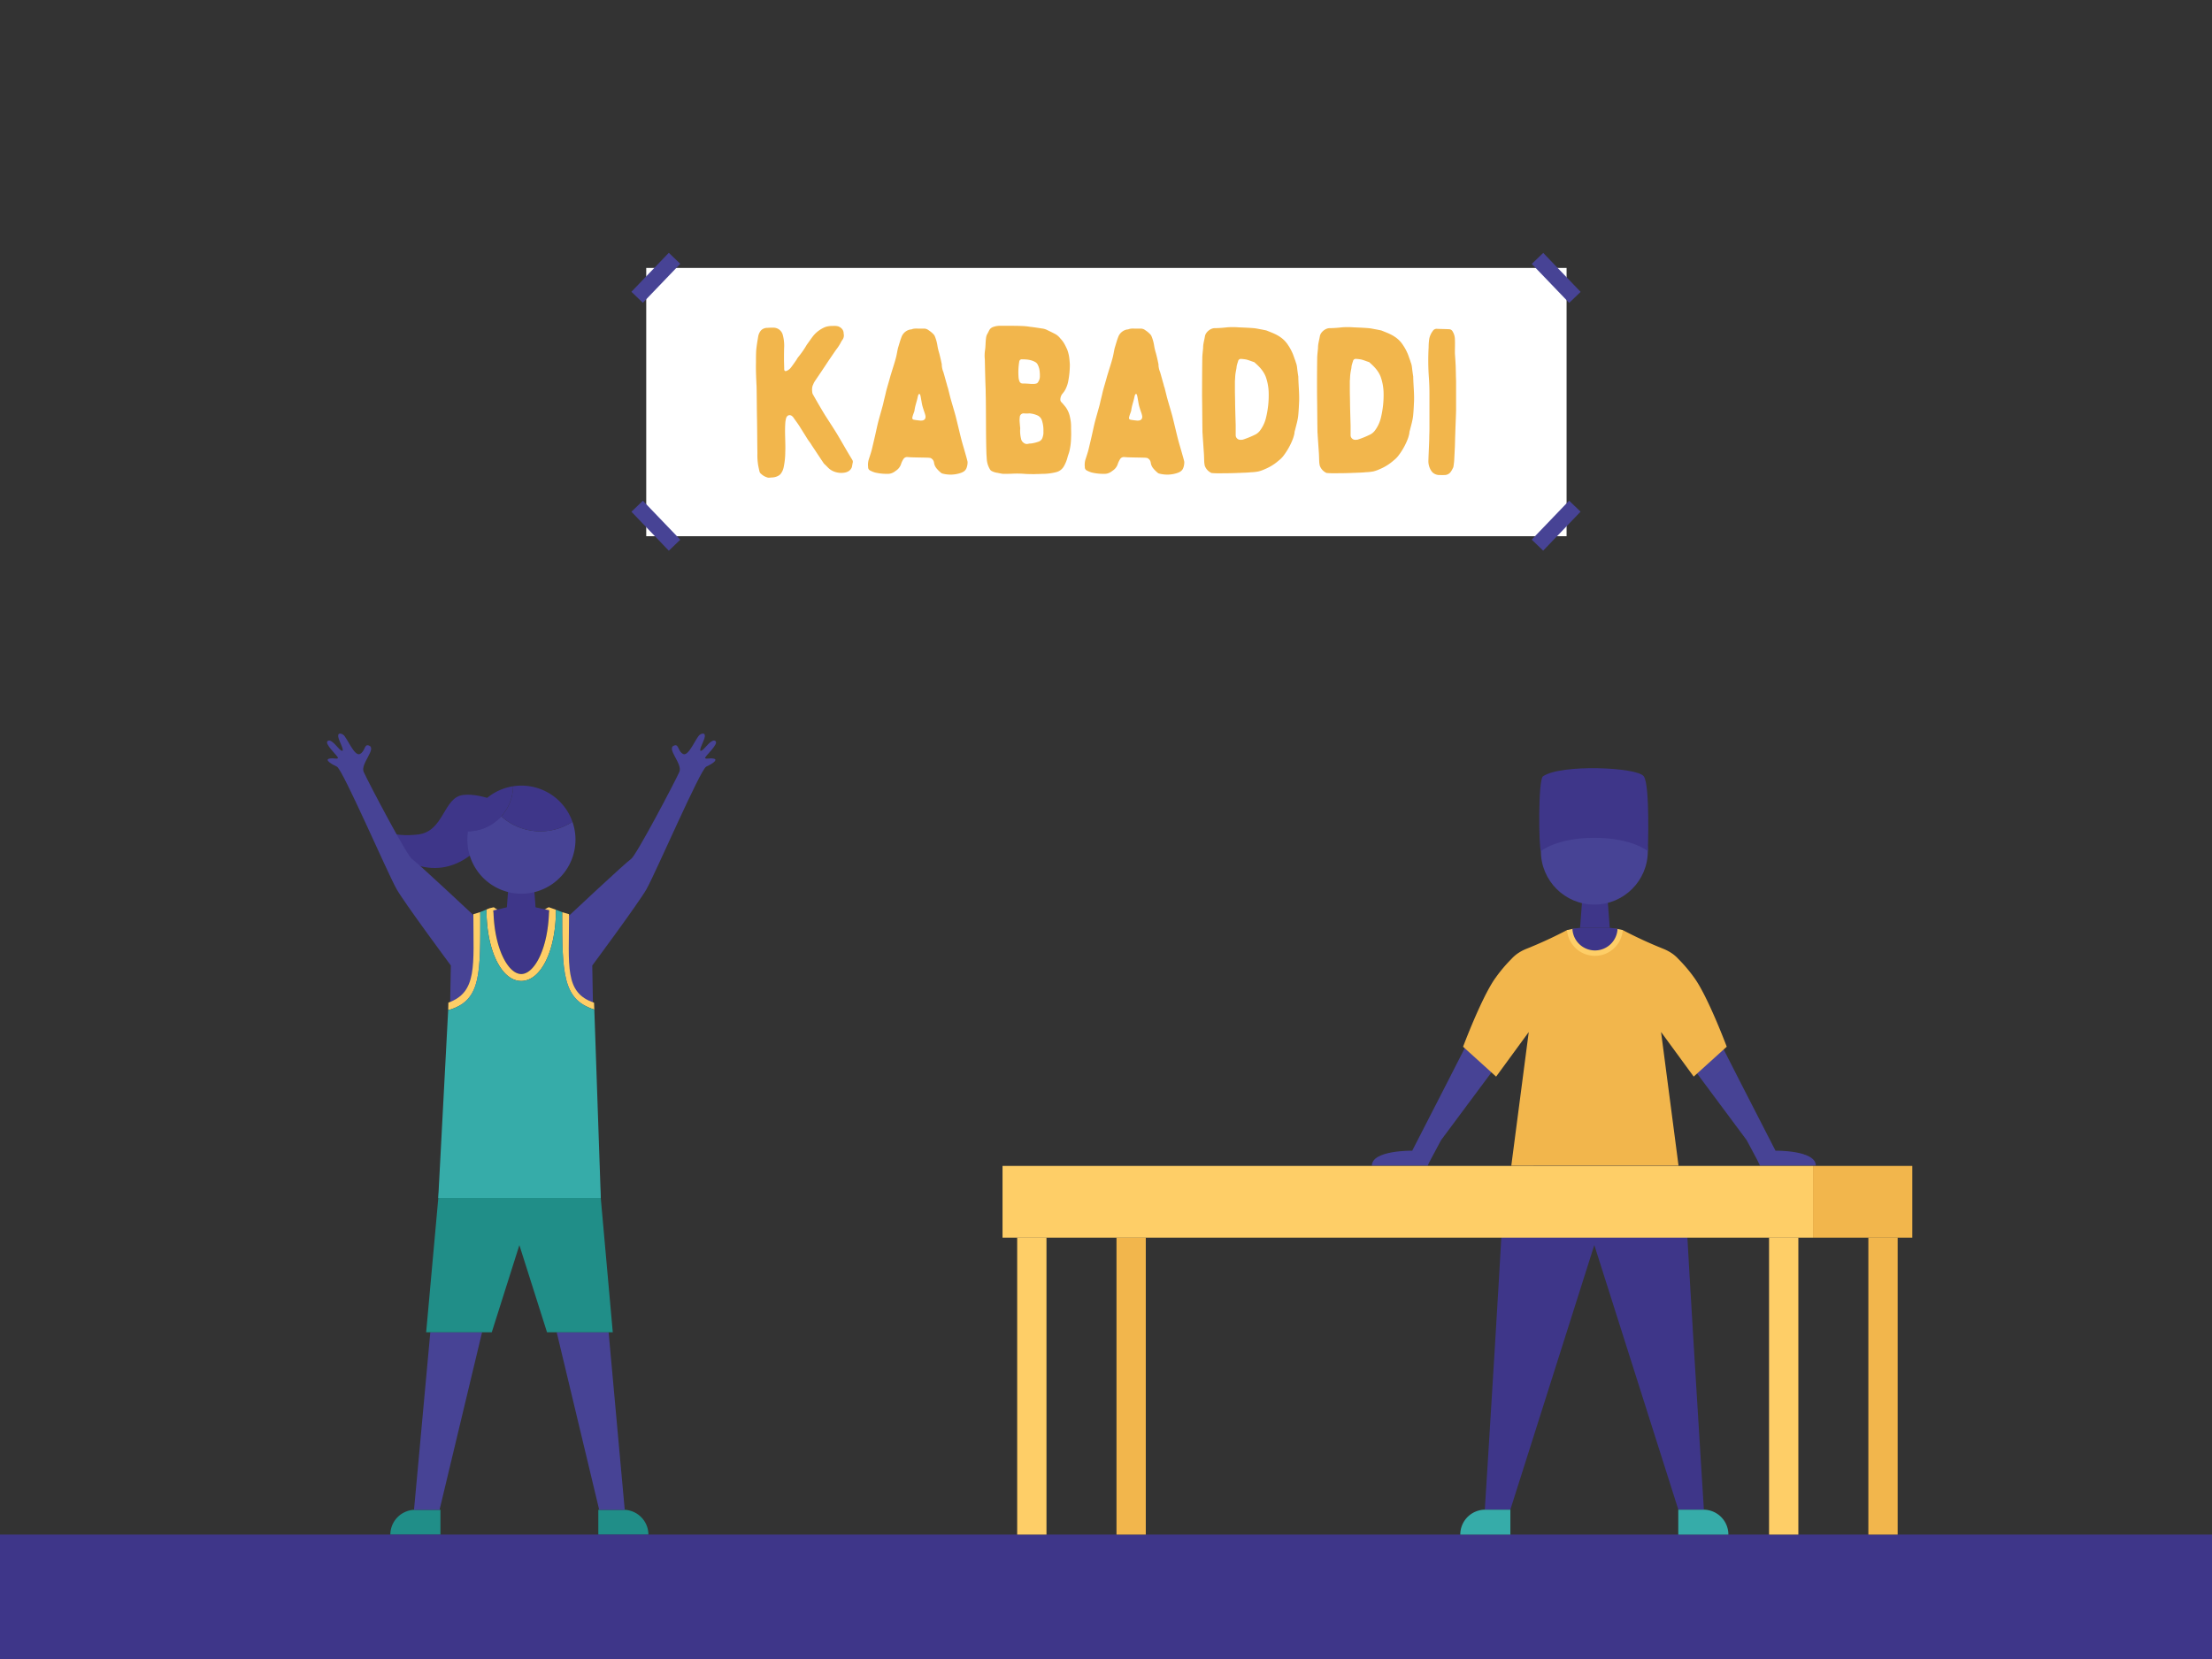 <svg xmlns="http://www.w3.org/2000/svg" viewBox="0 0 1600 1200"><rect x="0" y="0" width="1600" height="1200" fill="#333333" stroke="none"/><defs><style>.cls-1{fill:#3e3689;}.cls-2{fill:#474395;}.cls-3{fill:#208e88;}.cls-4{fill:#fece67;}.cls-5{fill:#36aca9;}.cls-6{fill:#f2b64c;}.cls-7{fill:#fff;}</style></defs><g id="Kabaddi"><polygon class="cls-1" points="366.22 661.7 387.8 661.7 386.17 640.14 367.84 640.14 366.22 661.7"/><path class="cls-1" d="M366.89,583.26s-17.1-9.83-31.73-8.26-13.75,26.39-32.81,28.61-27.05-4-27.05-4,5.95,24.39,34.23,27.93S354.85,603,354.85,603Z"/><path class="cls-2" d="M362.57,590.49a33,33,0,0,1-24.05,10.84,39.86,39.86,0,0,0-.46,6,39.1,39.1,0,1,0,76-12.92,42.33,42.33,0,0,1-51.48-3.94Z"/><path class="cls-1" d="M362.57,590.49a42.52,42.52,0,0,1-10-13.51,39,39,0,0,0-14,24.35A33,33,0,0,0,362.57,590.49Z"/><path class="cls-1" d="M377.15,568.26a40,40,0,0,0-6,.46,33,33,0,0,1-8.56,21.77,42.33,42.33,0,0,0,51.48,3.94A39.11,39.11,0,0,0,377.15,568.26Z"/><path class="cls-1" d="M362.57,590.49a33,33,0,0,0,8.56-21.77A39,39,0,0,0,352.54,577,42.52,42.52,0,0,0,362.57,590.49Z"/><path class="cls-2" d="M342.83,662.3s-41.28-38.71-44.85-41-31.09-54.54-34.89-62.9c-2.69-5.92,9.89-17.13,3.6-19.2-3.39-1.12-2.4,4.22-6.39,6.19s-9.45-12.2-12-13.9-5.34-1.35-2.49,4.92,2.67,7.61.6,6.19S239.71,534,237,536s7.68,11,7.44,12.22-3.58-.26-6.5.59,1.59,3.85,5.76,5.74,36.43,76.61,43.2,88.63c5.35,9.52,39.2,55.18,39.2,55.18l-.5,28.1,24.27,1.29-2-65.79-5,.34"/><path class="cls-3" d="M300.35,1092.09h18.23a0,0,0,0,1,0,0v18a0,0,0,0,1,0,0H282.35a0,0,0,0,1,0,0v0A18,18,0,0,1,300.35,1092.09Z"/><path class="cls-3" d="M432.77,1092.09H469a0,0,0,0,1,0,0v18a0,0,0,0,1,0,0H450.77a18,18,0,0,1-18-18v0A0,0,0,0,1,432.77,1092.09Z" transform="translate(901.78 2202.17) rotate(-180)"/><polygon class="cls-2" points="348.69 963.65 317.94 1092.09 299.47 1092.09 311.26 963.65 348.69 963.65"/><polygon class="cls-2" points="451.89 1092.09 433.42 1092.09 402.67 963.65 440.23 963.65 451.89 1092.09"/><polygon class="cls-3" points="432.48 843.42 319.14 843.42 308.26 963.65 355.72 963.65 375.68 900.64 395.67 963.65 443.23 963.65 432.48 843.42"/><path class="cls-2" d="M411.62,662.3s41.29-38.71,44.86-41,31.09-54.54,34.89-62.9c2.69-5.92-9.89-17.13-3.61-19.2,3.4-1.12,2.41,4.22,6.4,6.19s9.45-12.2,12-13.9,5.34-1.35,2.49,4.92-2.67,7.61-.6,6.19,6.74-8.6,9.45-6.58-7.68,11-7.45,12.22,3.59-.26,6.51.59-1.59,3.85-5.76,5.74-36.43,76.61-43.2,88.63c-5.36,9.52-39.2,55.18-39.2,55.18l.5,28.1-24.28,1.29L406.63,662l5,.34"/><path class="cls-1" d="M396,659c.43-.25.84-.49,1.12-.63-.48,27.73-10.61,46.2-20.08,46.2s-19.56-18.4-20.09-46c2.06,1.39,8.92,5.35,20.09,5.35C387.54,663.87,393.23,660.57,396,659Z"/><path class="cls-4" d="M429.12,730c-22.16-7.38-22.5-26.45-22.5-70.08v-.14l5,1.48v.15c0,37.25-3.53,56.66,18,63.82l.08.23.18,4.8h0Z"/><path class="cls-4" d="M324.33,725.22c21.08-7.55,18.07-26.91,18.07-63.8v-.15l5-1.55v.14c0,43.63.87,62.88-21.29,70.26l-.77.26h-1.15"/><path class="cls-4" d="M351.87,657.85h0c0,29.89,11,51.73,25.14,51.73s25.13-21.67,25.13-51.56h0l-5-1.75h0v0h-.25a9.15,9.15,0,0,0-1.91,1c-2.58,1.5-8,4.62-17.95,4.62-12.56,0-19.42-5.33-19.49-5.38l-.27-.22h-.35l-2.76.64Zm5.05.67c2.06,1.39,8.92,5.35,20.09,5.35,10.53,0,16.22-3.3,19-4.89.43-.25.84-.49,1.12-.63-.48,27.73-10.61,46.2-20.08,46.2S357.45,686.15,356.92,658.52Z"/><path class="cls-1" d="M377,673.27c-9.1,0-19.68-5.75-20.11-14.75,2.59-.53,9.71-2.25,9.71-2.25h20.76s7.11,1.56,9.7,2.08C396.67,667.36,386.15,673.27,377,673.27Z"/><path class="cls-5" d="M324.19,730.38h1.15l.77-.26c22.16-7.38,21.29-26.63,21.29-70.26v-.14l4.47-1.87h0c0,29.89,11,51.73,25.14,51.73s25.13-21.67,25.13-51.56h0l4.48,1.77v.14c0,43.63.34,62.7,22.5,70.08l.77.26h0l4.69,136.3H317Z"/><rect class="cls-1" y="1110" width="1600" height="90"/><path class="cls-2" d="M1015.86,843.14h16.84c.57-1.29,1.31-2.81,2.28-4.62l7.37-13.8,37.83-50.87s-2.61-9.87-4.23-10.77-15.83-6.21-15.83-6.21-24.67,48.53-38.62,75.46c0,0-29.18-.48-29.18,10.81Z"/><path class="cls-2" d="M1289.9,843.14h-16.83c-.57-1.29-1.32-2.81-2.28-4.62l-7.37-13.8-37.83-50.87s2.61-9.87,4.23-10.77,15.82-6.21,15.82-6.21,24.68,48.53,38.63,75.46c0,0,29.17-.48,29.17,10.81Z"/><path class="cls-1" d="M1153.24,845.06h-64.92C1089,854.69,1074,1092,1074,1092h18.47l60.74-191.44L1214,1092h18.47s-15-237.31-14.29-246.94Z"/><path class="cls-5" d="M1074.27,1092h18.23a0,0,0,0,1,0,0v18a0,0,0,0,1,0,0h-36.24a0,0,0,0,1,0,0v0A18,18,0,0,1,1074.27,1092Z"/><path class="cls-5" d="M1214,1092h36.24a0,0,0,0,1,0,0v18a0,0,0,0,1,0,0H1232a18,18,0,0,1-18-18v0A0,0,0,0,1,1214,1092Z" transform="translate(2464.19 2202) rotate(-180)"/><path class="cls-6" d="M1214.13,843.14l-12.64-96.67,23.61,32.26,23.9-21.62s-13.59-36.25-23.5-49.88A107.79,107.79,0,0,0,1214,693.64a26.6,26.6,0,0,0-4.57-4l-.25-.17a32.94,32.94,0,0,0-6.09-3.19,312.06,312.06,0,0,1-29.35-13.55H1133.5a312.06,312.06,0,0,1-29.35,13.55,32.35,32.35,0,0,0-6.09,3.19h0l-.28.19a27,27,0,0,0-4.54,4,107.79,107.79,0,0,0-11.46,13.59c-9.91,13.63-23.5,49.88-23.5,49.88l23.9,21.62,23.61-32.26-12.63,96.67Z"/><path class="cls-4" d="M1137.33,671.9l-3.83.85h0a20.2,20.2,0,0,0,40.28,0l-3.83-.84Z"/><polygon class="cls-1" points="1164.37 671.13 1142.91 671.13 1144.53 649.68 1162.76 649.68 1164.37 671.13"/><circle class="cls-2" cx="1153.24" cy="615.63" r="38.68"/><path class="cls-1" d="M1153.64,687.48A16.34,16.34,0,0,0,1170,671.91c-2.49-.51-5.58-.78-5.58-.78h-21.46s-3.09.26-5.58.77A16.34,16.34,0,0,0,1153.64,687.48Z"/><path class="cls-1" d="M1114.56,615.63s11.5-9.61,38.68-9.61,38.68,9.61,38.68,9.61,1.76-47.47-2.93-54.1-59.9-9-72.9,0C1112.5,564,1113,612.53,1114.56,615.63Z"/><rect class="cls-4" x="1279.61" y="895.22" width="21.19" height="214.78" transform="translate(2580.41 2005.22) rotate(-180)"/><rect class="cls-4" x="735.76" y="895.22" width="21.19" height="214.78" transform="translate(1492.71 2005.22) rotate(-180)"/><rect class="cls-4" x="725.16" y="843.34" width="586.24" height="51.88" transform="translate(2036.56 1738.56) rotate(-180)"/><rect class="cls-6" x="1351.43" y="895.22" width="21.19" height="214.78" transform="translate(2724.06 2005.22) rotate(-180)"/><rect class="cls-6" x="807.59" y="895.22" width="21.19" height="214.78" transform="translate(1636.37 2005.22) rotate(-180)"/><rect class="cls-6" x="1311.4" y="843.34" width="71.83" height="51.88" transform="translate(2694.62 1738.56) rotate(-180)"/><rect class="cls-7" x="467.44" y="193.8" width="665.71" height="194.06"/><rect class="cls-2" x="1119.86" y="181.42" width="11.49" height="39.07" transform="translate(174.36 835.38) rotate(-43.82)"/><rect class="cls-2" x="454.86" y="195.2" width="39.07" height="11.49" transform="translate(0.93 404.09) rotate(-46.18)"/><rect class="cls-2" x="468.65" y="360.7" width="11.49" height="39.07" transform="translate(-131.16 434.39) rotate(-43.82)"/><rect class="cls-2" x="1106.07" y="374.49" width="39.07" height="11.49" transform="translate(71.89 929.09) rotate(-46.18)"/><path class="cls-6" d="M555.26,345.41a10.78,10.78,0,0,1-4.59-2.52,3.24,3.24,0,0,1-1.33-1.92c-.3-1.34-.6-2.67-.89-4.15a45.12,45.12,0,0,1-.6-9c-.14-8.3-.14-16.74-.29-25-.15-7.7-.15-15.41-.3-23-.29-5.92-.59-11.85-.44-17.77,0-2.82,0-5.63.15-8.45.29-3.41.88-6.82,1.48-10.37a9.62,9.62,0,0,1,1.92-4.15,6.29,6.29,0,0,1,4.74-1.93c1.49-.14,3-.14,4.45-.14a7,7,0,0,1,6.67,5.33,29.68,29.68,0,0,1,1,8c-.14,3.26-.14,6.52-.14,9.63,0,2.37.14,4.59.14,6.82,0,1.92,1,1.92,2.37,1.18A7.58,7.58,0,0,0,572,266c1.48-1.93,2.81-3.86,4.14-5.78a11.88,11.88,0,0,1,1.49-2.23,66.49,66.49,0,0,0,5.92-8.59c1.63-2.22,3.11-4.44,4.74-6.52a22,22,0,0,1,8.74-6.37,16.12,16.12,0,0,1,5.34-.74,12,12,0,0,1,4,.3c2.07.89,3.56,2.22,3.85,4.59v.59a5.35,5.35,0,0,1-1,4.74,9.22,9.22,0,0,0-.74,1.19,34.62,34.62,0,0,1-3.7,5.78c-1.78,2.52-3.41,5-5.19,7.55-3.4,5.19-6.81,10.23-10.22,15.26a12.19,12.19,0,0,0-1.18,2.37c-1,1.93-.89,4-.6,6.08a5.67,5.67,0,0,0,.74,1.63c2.52,4.45,5,8.74,7.56,13,.3.44.59,1,1,1.63,2.66,4.15,5.48,8.44,8.15,12.74,3.4,5.63,6.51,11.26,9.92,16.89l1.34,2.22a3,3,0,0,1,.59,1.93c-.3,1.18-.45,2.52-.74,3.7-1,2.52-3.26,3.71-5.93,4a14.34,14.34,0,0,1-5.63-.44,12.62,12.62,0,0,1-5.48-3.11l-2.22-2.23a6.12,6.12,0,0,1-1.34-1.48c-2.81-4.14-5.48-8.29-8.29-12.44-.89-1.63-2.08-3-3.12-4.6-1.92-3.11-4-6.37-5.92-9.48-1.34-2.07-2.82-4-4.15-5.92a3.68,3.68,0,0,0-.74-.89c-1.63-1.78-4-1.34-4.74,1.18a17.91,17.91,0,0,0-.59,4c-.45,6.82.29,13.78,0,20.6a54,54,0,0,1-1.19,11,11.73,11.73,0,0,1-2.22,4.74,7.38,7.38,0,0,1-1.19,1,10,10,0,0,1-5,1.48c-.74,0-1.33.15-2.07.15h-.74C555.41,345.56,555.41,345.41,555.26,345.41Z"/><path class="cls-6" d="M667.86,237.7a5.42,5.42,0,0,1,3.86,1.18,19.14,19.14,0,0,1,3.7,3.11,5.15,5.15,0,0,1,.74,1.19,28.68,28.68,0,0,1,1.93,7,42.62,42.62,0,0,0,1.33,5.48c.59,2.37,1.19,4.75,1.63,7.12a1.09,1.09,0,0,1,.15.59,15,15,0,0,0,1.18,5.78c.89,3,1.63,5.92,2.52,8.89a17.14,17.14,0,0,0,.74,2.52l1.78,7.11c1.19,4.29,2.52,8.59,3.71,12.89,1.48,5.78,2.81,11.7,4.29,17.48.89,3.41,1.93,6.67,2.82,9.93.59,2.07,1.18,4,1.63,6.07a11.76,11.76,0,0,1-.74,4.45c-.89,2.37-3,3.26-5,3.85a22.74,22.74,0,0,1-12.59.15.74.74,0,0,0-.45-.15,24.07,24.07,0,0,1-3.41-3.26,8.32,8.32,0,0,1-2.07-4.44,4.28,4.28,0,0,0-2.67-3.41c-.44,0-.89-.15-1.33-.15-4.15-.15-8.3-.15-12.45-.3-.74,0-1.63-.14-2.52-.14a3.12,3.12,0,0,0-3.11,1.33,17.11,17.11,0,0,0-1.63,3.26,9.19,9.19,0,0,1-4,5.33,11.75,11.75,0,0,1-1.78,1.19,8.36,8.36,0,0,1-4.29,1,36.82,36.82,0,0,1-9-1,18.54,18.54,0,0,1-3.56-1.48,2.63,2.63,0,0,1-1.33-2.52,12.86,12.86,0,0,1,.59-5.78c.74-2.37,1.63-4.89,2.23-7.41s1.18-5,1.77-7.56c.89-3.7,1.63-7.4,2.52-11.11,1.19-4.59,2.52-9,3.71-13.48.59-2.82,1.33-5.48,1.92-8.15s1.48-5.48,2.22-8.15c.6-1.93,1-3.7,1.63-5.63,1.19-4,2.52-7.85,3.56-11.85.59-2.22.89-4.6,1.48-7,.89-2.81,1.63-5.77,2.82-8.59a8.55,8.55,0,0,1,6.22-4.74h.59c1.93-.89,3.85-.59,5.93-.59Zm-1.48,66.52c2.23,0,3.41-1.33,3-3.55a17.14,17.14,0,0,0-.74-2.52c-.6-1.78-1.19-3.56-1.63-5.34-.45-2.22-.75-4.29-1.19-6.52-.15-.29-.15-.59-.3-.88-.29-.6-.74-.6-1.18,0a12.74,12.74,0,0,0-.45,1.33c-.59,3.26-1.92,6.52-2.37,9.93a6.51,6.51,0,0,1-.44,1.62c-.3.89-.74,1.93-1,3-.44,1.48-.15,2.22,1.34,2.37,1.62.3,3.11.44,4.59.59Z"/><path class="cls-6" d="M772.76,275.33a21.77,21.77,0,0,1-2.37,6.82,17.66,17.66,0,0,1-1.92,2.66,6.72,6.72,0,0,0-1.48,4.45,2.57,2.57,0,0,0,.88,1.78c1,1,1.93,2.22,2.82,3.26A18.57,18.57,0,0,1,774,302a29.13,29.13,0,0,1,.74,7.11c0,2.37.15,4.89,0,7.26a45.51,45.51,0,0,1-1.19,9.93,19,19,0,0,1-.74,2.37c-.14.59-.44,1.18-.59,1.93a25.78,25.78,0,0,1-2.52,6.37,8.84,8.84,0,0,1-5.92,4.59,41,41,0,0,1-8.6,1.18c-1.78,0-3.7.15-5.48.15a44,44,0,0,1-4.45,0,41,41,0,0,1-4.29-.15,73.7,73.7,0,0,0-8-.14c-2.37.14-4.89.14-7.41.14a17.86,17.86,0,0,1-2.52-.44c-.59,0-1.18-.3-1.63-.3a12.33,12.33,0,0,1-4.15-1.33,3,3,0,0,1-1.18-1.18,16.26,16.26,0,0,1-2.23-6.52c-.14-1.19-.14-2.52-.29-3.86-.45-12.59-.3-25.33-.45-37.93,0-3.11-.14-6.07-.14-9.18-.3-7.26-.45-14.67-.6-21.93a26.42,26.42,0,0,1,.15-6.82c.45-3,.3-5.92.74-8.89a7.36,7.36,0,0,1,.74-2.52c.6-1,1-1.92,1.48-2.81a4.89,4.89,0,0,1,2.52-2.37,13.93,13.93,0,0,1,5.49-1h5.92c3.26,0,6.52,0,9.78.15a43.28,43.28,0,0,1,5.93.59c2.81.3,5.63.74,8.44,1.19A11.37,11.37,0,0,1,758,239c1.92.89,3.7,1.78,5.63,2.81a12.47,12.47,0,0,1,3.55,3.27c2.23,2.22,3.41,4.88,4.74,7.7a27.32,27.32,0,0,1,1.63,7.11c.15,1.63.3,3.26.3,4.15A63.61,63.61,0,0,1,772.76,275.33Zm-24.59,2.37c1.18-.15,2.22-.3,2.81-1.48a7.25,7.25,0,0,0,1.19-4.3,24.9,24.9,0,0,0-.15-3.26,13.39,13.39,0,0,0-1.33-4.74,4.36,4.36,0,0,0-1.93-2.07c-2.81-1.63-6.07-1.93-9.33-1.93-1.34-.15-2.08.59-2.23,1.93a46.5,46.5,0,0,0-.44,11.11,8.85,8.85,0,0,0,.59,2.67,2.42,2.42,0,0,0,2.52,1.77c1.93,0,3.85.15,5.78.3Zm-9.63,39.56a4.44,4.44,0,0,0,.89,2.08c1.18,1.33,2.52,2.22,4.59,1.62a5.31,5.31,0,0,1,1.48-.14,25.45,25.45,0,0,0,5.63-1.34,4.45,4.45,0,0,0,3-3.11,10.66,10.66,0,0,0,.6-4.3,22.45,22.45,0,0,0-1.19-8.29,6.06,6.06,0,0,0-2.52-3,16.52,16.52,0,0,0-6.52-1.77,17.7,17.7,0,0,1-3.85,0,2.77,2.77,0,0,0-3,2.52,21.53,21.53,0,0,0-.15,3.11c.15,1.92.3,3.7.45,5.18A23.53,23.53,0,0,0,738.54,317.26Z"/><path class="cls-6" d="M824.62,237.7a5.41,5.41,0,0,1,3.85,1.18,18.84,18.84,0,0,1,3.7,3.11,4.83,4.83,0,0,1,.74,1.19,28.68,28.68,0,0,1,1.93,7,42.62,42.62,0,0,0,1.33,5.48c.6,2.37,1.19,4.75,1.63,7.12a1.09,1.09,0,0,1,.15.59,14.78,14.78,0,0,0,1.19,5.78c.88,3,1.63,5.92,2.52,8.89a15,15,0,0,0,.74,2.52l1.77,7.11c1.19,4.29,2.52,8.59,3.71,12.89,1.48,5.78,2.81,11.7,4.29,17.48.89,3.41,1.93,6.67,2.82,9.93.59,2.07,1.19,4,1.63,6.07a11.76,11.76,0,0,1-.74,4.45c-.89,2.37-3,3.26-5,3.85a22.74,22.74,0,0,1-12.59.15.74.74,0,0,0-.45-.15,24.07,24.07,0,0,1-3.41-3.26,8.32,8.32,0,0,1-2.07-4.44,4.26,4.26,0,0,0-2.67-3.41c-.44,0-.89-.15-1.33-.15-4.15-.15-8.3-.15-12.45-.3-.74,0-1.63-.14-2.51-.14a3.14,3.14,0,0,0-3.12,1.33,17.11,17.11,0,0,0-1.63,3.26,9.19,9.19,0,0,1-4,5.33,12.19,12.19,0,0,1-1.77,1.19,8.42,8.42,0,0,1-4.3,1,36.82,36.82,0,0,1-9-1,18.46,18.46,0,0,1-3.55-1.48,2.62,2.62,0,0,1-1.34-2.52,12.86,12.86,0,0,1,.59-5.78c.75-2.37,1.63-4.89,2.23-7.41s1.18-5,1.78-7.56c.88-3.7,1.62-7.4,2.51-11.11,1.19-4.59,2.52-9,3.71-13.48.59-2.82,1.33-5.48,1.92-8.15s1.49-5.48,2.23-8.15c.59-1.93,1-3.7,1.63-5.63,1.18-4,2.52-7.85,3.55-11.85.59-2.22.89-4.6,1.48-7,.89-2.81,1.63-5.77,2.82-8.59a8.55,8.55,0,0,1,6.22-4.74h.59c1.93-.89,3.86-.59,5.93-.59Zm-1.49,66.52c2.23,0,3.41-1.33,3-3.55a17.14,17.14,0,0,0-.74-2.52c-.6-1.78-1.19-3.56-1.63-5.34-.45-2.22-.74-4.29-1.19-6.52-.15-.29-.15-.59-.29-.88-.3-.6-.75-.6-1.19,0a10.89,10.89,0,0,0-.44,1.33c-.6,3.26-1.93,6.52-2.37,9.93a6.54,6.54,0,0,1-.45,1.62c-.3.89-.74,1.93-1,3-.44,1.48-.14,2.22,1.34,2.37,1.63.3,3.11.44,4.59.59Z"/><path class="cls-6" d="M869.66,259c0-2.52.44-5,.59-7.55,0-2.82.89-5.49,1.33-8.3.59-3.11,4.3-5.93,7.26-5.78a85.67,85.67,0,0,0,8.6-.59,52.85,52.85,0,0,1,8.44,0c3.7.15,7.41.29,11,.59,1.78.15,3.56.59,5.34.89,1,.15,2.07.44,3.11.59.3.15.74.15,1,.3,3.26,1.33,6.66,2.52,9.63,4.59a20.15,20.15,0,0,1,5.78,5.93,34.07,34.07,0,0,1,2.81,5c.89,1.77,1.48,3.85,2.22,5.77.3.75.45,1.49.74,2.23s.45,1.63.6,2.37c.29,2.52.59,4.89,1,7.41v.74c.15,5.63.74,11.11.6,16.74-.15,3.26-.3,6.67-.6,9.93-.29,3.85-1.48,7.55-2.37,11.26a7.48,7.48,0,0,0-.44,2.37,27.89,27.89,0,0,1-1.93,5.92A48.46,48.46,0,0,1,928,330.15a19.21,19.21,0,0,1-3.11,3,35.59,35.59,0,0,1-10.07,6.23,24.86,24.86,0,0,1-4.6,1.63,33.32,33.32,0,0,1-5.48.59c-2.52.3-5,.3-7.56.44-1.48,0-3,.15-4.59.15-3.85.15-7.7.15-11.56.15a35.75,35.75,0,0,1-4-.15,1.8,1.8,0,0,1-1.18-.29,9.06,9.06,0,0,1-4.45-5.19c-.14-.59-.14-1.19-.29-1.78-.15-2.37-.15-4.59-.3-7-.3-4.3-.59-8.74-.89-13,0-.89-.15-1.78-.15-2.67-.14-8.59-.14-17.18-.29-25.93C869.51,277.26,869.51,268.22,869.66,259Zm24.15,48.6v7.26a3.35,3.35,0,0,0,3.11,3.26A10.34,10.34,0,0,0,899,318a65.85,65.85,0,0,0,9.34-3.85,10.44,10.44,0,0,0,2.81-2.37,25.18,25.18,0,0,0,4.59-9.63,68.34,68.34,0,0,0,1.93-18.23,37.06,37.06,0,0,0-2.07-11.26c-1.63-4.29-4.6-7.4-8-10.37a1.26,1.26,0,0,0-.75-.44c-1.77-.59-3.55-1.34-5.33-1.78a31.13,31.13,0,0,0-3.7-.45,2,2,0,0,0-2.23,1.49c-.29,1-.74,2.22-1,3.4-.15.75-.15,1.49-.3,2.23-.3,1.48-.59,3-.74,4.44s-.15,3-.3,4.3v6.22c0,3.71.15,7.26.15,11C893.51,297.7,893.66,302.59,893.81,307.63Z"/><path class="cls-6" d="M952.77,259c0-2.52.45-5,.59-7.55,0-2.82.89-5.49,1.34-8.3.59-3.11,4.29-5.93,7.26-5.78a85.47,85.47,0,0,0,8.59-.59,53,53,0,0,1,8.45,0c3.7.15,7.4.29,11,.59,1.78.15,3.56.59,5.33.89,1,.15,2.08.44,3.12.59.29.15.74.15,1,.3,3.26,1.33,6.67,2.52,9.63,4.59a20,20,0,0,1,5.78,5.93,33.25,33.25,0,0,1,2.82,5c.89,1.77,1.48,3.85,2.22,5.77.29.75.44,1.49.74,2.23s.44,1.63.59,2.37c.3,2.52.6,4.89,1,7.41v.74c.15,5.63.74,11.11.59,16.74-.15,3.26-.29,6.67-.59,9.93-.3,3.85-1.48,7.55-2.37,11.26a7.25,7.25,0,0,0-.45,2.37,27.31,27.31,0,0,1-1.92,5.92,48.46,48.46,0,0,1-6.37,10.67,19.63,19.63,0,0,1-3.11,3A35.64,35.64,0,0,1,998,339.34a24.51,24.51,0,0,1-4.59,1.63,33.43,33.43,0,0,1-5.48.59c-2.52.3-5,.3-7.56.44-1.48,0-3,.15-4.59.15-3.86.15-7.71.15-11.56.15a35.66,35.66,0,0,1-4-.15,1.82,1.82,0,0,1-1.19-.29,9.08,9.08,0,0,1-4.44-5.19c-.15-.59-.15-1.19-.3-1.78-.15-2.37-.15-4.59-.29-7-.3-4.3-.6-8.74-.89-13,0-.89-.15-1.78-.15-2.67-.15-8.59-.15-17.18-.3-25.93C952.62,277.26,952.62,268.22,952.77,259Zm24.15,48.6v7.26a3.37,3.37,0,0,0,3.11,3.26,10.38,10.38,0,0,0,2.08-.15,65.25,65.25,0,0,0,9.33-3.85,10.33,10.33,0,0,0,2.82-2.37,25.33,25.33,0,0,0,4.59-9.63,69.16,69.16,0,0,0,1.93-18.23,37.08,37.08,0,0,0-2.08-11.26c-1.63-4.29-4.59-7.4-8-10.37a1.24,1.24,0,0,0-.74-.44c-1.78-.59-3.56-1.34-5.33-1.78a31.29,31.29,0,0,0-3.71-.45,2,2,0,0,0-2.22,1.49c-.3,1-.74,2.22-1,3.4-.15.75-.15,1.49-.29,2.23a42.82,42.82,0,0,0-.74,4.44c-.15,1.48-.15,3-.3,4.3v6.22c0,3.71.15,7.26.15,11C976.63,297.7,976.77,302.59,976.92,307.63Z"/><path class="cls-6" d="M1052.93,264.66c.14,3.71.14,7.26.29,10.82v21.63c-.15,5.63-.44,11.26-.59,17-.15,3.11-.15,6.37-.3,9.63-.15,3-.29,5.78-.44,8.74a39,39,0,0,1-.45,4.15,4.86,4.86,0,0,1-.74,2.37,14.54,14.54,0,0,1-1.18,2.07,5.45,5.45,0,0,1-4.89,2.52,17.7,17.7,0,0,1-2.82,0,7.45,7.45,0,0,1-5.48-1.77,9.51,9.51,0,0,1-1.92-2.82,12.62,12.62,0,0,1-1.19-6.22c.15-5.19.44-10.23.59-15.26,0-2.52.15-5,.15-7.41V284.66q0-6-.44-12a171.26,171.26,0,0,1-.15-21.48,42.63,42.63,0,0,1,.44-6.07,13.91,13.91,0,0,1,2.52-5.64,3.26,3.26,0,0,1,3-1.63c3,.15,5.93.15,8.89.3a2.89,2.89,0,0,1,2.52,1.63,11.22,11.22,0,0,1,1.63,5.63c.15,3,0,5.78,0,9.93C1052.48,257.55,1052.78,261.11,1052.93,264.66Z"/></g></svg>